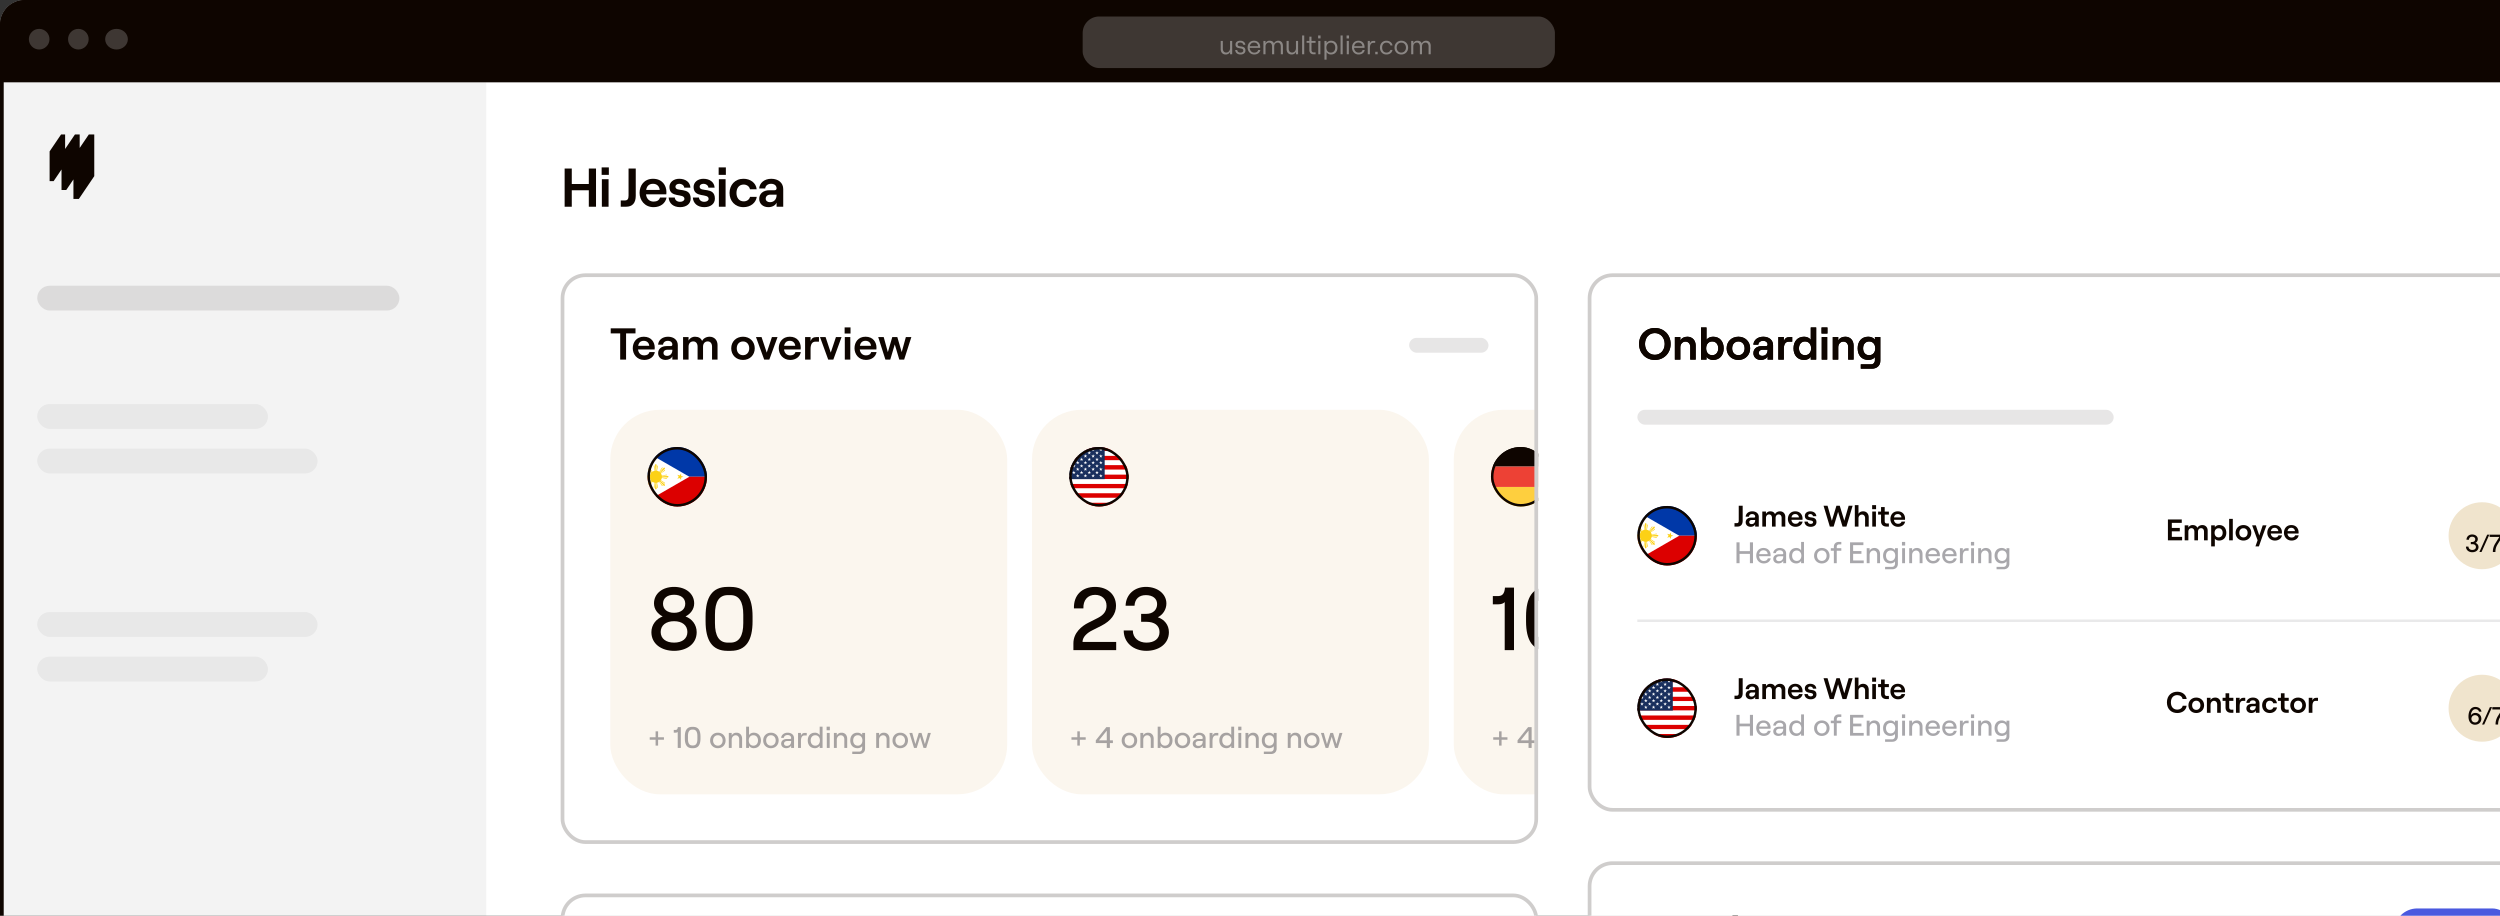 <svg xmlns="http://www.w3.org/2000/svg" width="273" height="100" fill="none"><rect width="100%" height="100%" fill="#333333" stroke="none"/><g clip-path="url(#a)"><g clip-path="url(#b)"><rect width="288.244" height="177" rx="2.709" fill="#fff"></rect><path d="M288.244 8.853h.136V2.709a2.845 2.845 0 0 0-2.845-2.844H2.709A2.845 2.845 0 0 0-.135 2.709v6.144h288.379z" fill="#0E0500"></path><path d="M288.244 8.853h.136V2.709a2.845 2.845 0 0 0-2.845-2.844H2.709A2.845 2.845 0 0 0-.135 2.709v6.144h288.379z" stroke="#0E0500" stroke-width=".271"></path><circle opacity=".2" cx="4.278" cy="4.279" r="1.126" fill="#fff"></circle><circle opacity=".2" cx="8.556" cy="4.279" r="1.126" fill="#fff"></circle><ellipse opacity=".2" cx="12.723" cy="4.279" rx="1.239" ry="1.126" fill="#fff"></ellipse><rect opacity=".2" x="118.227" y="1.802" width="51.569" height="5.63" rx="1.802" fill="#fff"></rect><path opacity=".4" d="M134.555 4.47v1.458h-.231v-.28c-.078.202-.257.303-.48.303-.33 0-.544-.234-.544-.59v-.89h.232v.852c0 .25.144.417.364.417.249 0 .428-.2.428-.483V4.47h.231zm.909 1.48c-.336 0-.559-.187-.582-.49h.223c.02.187.147.288.359.288.185 0 .306-.1.306-.22 0-.433-.85-.043-.85-.673 0-.246.208-.408.517-.408.319 0 .535.177.553.446h-.223c-.023-.185-.205-.25-.335-.25-.171 0-.284.082-.284.21 0 .392.853.002.853.67 0 .26-.217.428-.537.428zm1.497 0c-.431 0-.72-.343-.72-.76 0-.428.266-.743.694-.743.425 0 .679.295.679.683a.925.925 0 0 1-.006.1h-1.139c.018.302.217.516.492.516.237 0 .387-.105.433-.287h.235c-.049.298-.307.492-.668.492zm-.48-.904h.896c-.017-.246-.182-.402-.442-.402-.246 0-.411.144-.454.402zm1.482.882V4.47h.231v.28a.444.444 0 0 1 .443-.303c.24 0 .427.11.477.31.055-.174.251-.31.471-.31.315 0 .509.211.509.564v.917h-.231v-.856c0-.249-.125-.42-.33-.42-.246 0-.39.171-.39.42v.856h-.232v-.856c0-.249-.124-.42-.327-.42-.242 0-.39.171-.39.42v.856h-.231zm3.787-1.458v1.458h-.231v-.28c-.078.202-.257.303-.48.303-.33 0-.544-.234-.544-.59v-.89h.232v.852c0 .25.144.417.364.417.249 0 .428-.2.428-.483V4.47h.231zm.44 1.458V3.872h.231v2.056h-.231zm.793-1.923h.232v.465h.448v.206h-.448v.79c0 .161.092.256.234.256h.214v.206h-.223c-.28 0-.457-.174-.457-.457v-.795h-.303V4.47h.303v-.465zm.972 1.923V4.47h.231v1.458h-.231zm-.018-1.732v-.324h.266v.324h-.266zm.693 2.322V4.47h.231v.24a.56.56 0 0 1 .489-.263c.448 0 .699.327.699.752s-.254.752-.708.752a.55.55 0 0 1-.48-.257v.824h-.231zm.211-1.319c0 .33.191.544.485.544.292 0 .483-.214.483-.544 0-.33-.191-.544-.483-.544-.294 0-.485.214-.485.544zm1.548.729V3.872h.231v2.056h-.231zm.675 0V4.47h.231v1.458h-.231zm-.018-1.732v-.324h.266v.324h-.266zm1.311 1.755c-.431 0-.72-.344-.72-.76 0-.429.266-.744.694-.744.425 0 .68.295.68.683a.925.925 0 0 1-.006.1h-1.139c.017.302.217.516.491.516.237 0 .388-.105.434-.287h.234c-.049.298-.306.492-.668.492zm-.48-.905h.897c-.018-.246-.183-.402-.443-.402-.246 0-.41.144-.454.402zm2.095-.37c-.295 0-.381.266-.381.61v.642h-.232V4.47h.232v.295c.063-.2.182-.295.396-.295h.185v.206h-.2zm.205.983h.263v.269h-.263v-.27zm1.221.292c-.46 0-.708-.362-.708-.752s.248-.752.708-.752c.327 0 .619.191.662.515h-.228c-.029-.176-.211-.307-.431-.307-.318 0-.471.246-.471.544 0 .298.156.544.471.544.22 0 .379-.11.431-.287h.225c-.049.298-.289.495-.659.495zm1.625 0c-.431 0-.741-.315-.741-.752 0-.44.31-.752.741-.752.433 0 .743.313.743.752 0 .437-.31.752-.743.752zm-.504-.752c0 .318.206.544.504.544.3 0 .506-.226.506-.544 0-.318-.206-.544-.506-.544-.298 0-.504.226-.504.544zm1.584.729V4.47h.231v.28a.444.444 0 0 1 .443-.303c.24 0 .428.11.477.31.055-.174.252-.31.471-.31.315 0 .509.211.509.564v.917h-.231v-.856c0-.249-.124-.42-.33-.42-.246 0-.39.171-.39.42v.856h-.231v-.856c0-.249-.125-.42-.327-.42-.243 0-.391.171-.391.42v.856h-.231z" fill="#fff"></path><path opacity=".05" fill="#0E0500" d="M0 8.989h53.098v349.473H0z"></path><path d="m9.702 14.679-1 1.476V14.68h-.516l-1.075 1.588v-1.588h-.44l-1.253 1.85v3.247h.44l.86-1.27v2.243h.517l.784-1.158v2.131h.592l1.683-2.486V14.68h-.592z" fill="#0E0500"></path><rect opacity=".1" x="4.063" y="31.204" width="39.553" height="2.704" rx="1.352" fill="#0E0500"></rect><rect opacity=".05" x="4.063" y="44.126" width="25.195" height="2.704" rx="1.352" fill="#0E0500"></rect><rect opacity=".05" x="4.063" y="71.709" width="25.195" height="2.704" rx="1.352" fill="#0E0500"></rect><rect opacity=".05" x="4.063" y="48.993" width="30.613" height="2.704" rx="1.352" fill="#0E0500"></rect><rect opacity=".05" x="4.063" y="66.842" width="30.613" height="2.704" rx="1.352" fill="#0E0500"></rect><g clip-path="url(#c)"><rect x="61.223" y="29.849" width="106.738" height="62.309" rx="2.709" fill="#fff"></rect><rect x="66.641" y="44.748" width="43.345" height="41.991" rx="5.418" fill="#FBF6EE"></rect><g clip-path="url(#d)"><g clip-path="url(#e)"><path d="M69.52 48.737h8.866v3.325h-8.867v-3.325z" fill="#0038A8"></path><path d="M69.52 52.063h8.866v3.324h-8.867v-3.325z" fill="#DC0000"></path><path d="m75.278 52.062-5.759 3.325v-6.65" fill="#fff"></path><path d="m69.89 49.325.199.175.23-.128-.103.243.194.18-.263-.022-.112.238-.06-.256-.26-.034.226-.138-.05-.258zm4.486 2.387.006.263.25.088-.25.085-.006.264-.159-.21-.252.077.15-.216-.15-.217.252.077.16-.21zm-4.34 2.402.111.239.263-.023-.192.18.102.243-.23-.126-.2.172.05-.26-.225-.135.262-.033.06-.257zm1.582-3.45-.086.087.043.65-.041.005-.08-.594-.07.069.106.532a.657.657 0 0 0-.239.098l-.3-.449h-.1l.365.476a.667.667 0 0 0-.033.027l-.43-.491h-.123v.121l.491.43-.028.035-.475-.365v.099l.45.3a.668.668 0 0 0-.098.238l-.53-.105-.071.07.594.078a.232.232 0 0 0-.004.043l-.651-.041-.086.086.086.085.65-.042.005.042-.594.08.069.069.532-.106c.017.086.05.167.098.239l-.45.3v.1l.475-.364a.68.68 0 0 0 .028.033l-.49.43v.121h.123l.43-.49.034.028-.367.475h.1l.3-.45c.07.047.153.081.239.098l-.106.532.07.07.078-.595a.22.22 0 0 0 .043.004l-.041.651.084.086.088-.086-.043-.651.041-.004.08.596.07-.071-.105-.532a.657.657 0 0 0 .238-.098l.3.45h.1l-.366-.475a.626.626 0 0 0 .034-.028l.43.49h.122v-.122l-.49-.429.028-.033.475.364v-.1l-.45-.3a.657.657 0 0 0 .098-.239l.53.106.071-.07-.594-.078a.213.213 0 0 0 .004-.043l.651.041.086-.084-.086-.086-.65.041-.005-.041.594-.08-.069-.069-.532.104a.657.657 0 0 0-.098-.238l.45-.3v-.099l-.475.364a.679.679 0 0 0-.028-.033l.49-.43v-.122h-.121l-.43.491a.658.658 0 0 0-.035-.027l.366-.476h-.1l-.3.45a.658.658 0 0 0-.238-.1l.105-.53-.07-.069-.078.593-.043-.004.041-.651-.086-.086z" fill="#FCD116"></path></g></g><rect x="70.839" y="48.947" width="6.231" height="6.231" rx="3.115" stroke="#0E0500" stroke-width=".271"></rect><path d="M73.61 71.072c-1.366 0-2.478-.75-2.478-2.038 0-.82.537-1.463 1.23-1.717-.528-.273-.947-.77-.947-1.423 0-1.054.897-1.805 2.194-1.805s2.195.751 2.195 1.805c0 .653-.42 1.15-.946 1.423.702.254 1.219.898 1.219 1.717 0 1.287-1.102 2.038-2.468 2.038zm-1.463-2.058c0 .732.585 1.16 1.462 1.16.888 0 1.454-.428 1.454-1.16 0-.731-.566-1.18-1.454-1.18-.877 0-1.462.449-1.462 1.18zm.253-3.091c0 .614.468.995 1.21.995.74 0 1.219-.38 1.219-.995 0-.605-.478-.975-1.22-.975-.74 0-1.209.37-1.209.975zm7.039 5.15c-1.678 0-2.39-1.142-2.39-3.229v-.527c0-2.087.712-3.228 2.39-3.228h.35c1.688 0 2.39 1.151 2.39 3.228v.527c0 2.077-.702 3.228-2.39 3.228h-.35zm-1.366-3.034c0 1.424.459 2.136 1.405 2.136h.282c.947 0 1.405-.712 1.405-2.136v-.917c0-1.424-.459-2.135-1.405-2.135h-.282c-.946 0-1.405.711-1.405 2.135v.917z" fill="#0E0500"></path><path d="M70.95 80.782v-.273h.64v-.644h.274v.644h.64v.273h-.64v.64h-.273v-.64h-.64zm3.395-1.382v2.276h-.338v-1.75c-.039.053-.14.082-.23.082h-.202v-.299h.175c.156 0 .247-.065.267-.309h.328zm1.235 2.302c-.559 0-.796-.38-.796-1.076v-.176c0-.696.237-1.076.796-1.076h.117c.563 0 .797.384.797 1.076v.176c0 .692-.234 1.076-.797 1.076h-.117zm-.455-1.011c0 .474.153.712.468.712h.094c.316 0 .469-.238.469-.712v-.306c0-.475-.153-.712-.469-.712h-.094c-.315 0-.468.237-.468.712v.306zm3.268 1.01a.816.816 0 0 1-.846-.844c0-.491.355-.846.846-.846.49 0 .842.355.842.846 0 .49-.351.845-.842.845zm-.524-.844c0 .334.212.569.524.569.308 0 .52-.235.52-.57 0-.334-.212-.568-.52-.568-.312 0-.524.234-.524.569zm1.716.819v-1.639h.315v.29c.088-.205.283-.316.527-.316.37 0 .611.267.611.657v1.008h-.315v-.946c0-.26-.153-.436-.384-.436-.257 0-.439.208-.439.494v.888h-.315zm2.721.026c-.218 0-.42-.108-.513-.27v.244h-.316V79.35h.316v.927c.094-.16.292-.267.516-.267.501 0 .784.358.784.846 0 .487-.283.845-.787.845zm-.54-.845c0 .34.199.569.504.569.303 0 .504-.228.504-.57 0-.34-.201-.568-.504-.568-.305 0-.504.227-.504.569zm2.42.845a.816.816 0 0 1-.845-.845c0-.491.355-.846.846-.846.49 0 .841.355.841.846 0 .49-.35.845-.842.845zm-.523-.845c0 .334.212.569.523.569.31 0 .52-.235.52-.57 0-.334-.21-.568-.52-.568-.312 0-.523.234-.523.569zm2.197.845c-.335 0-.556-.202-.556-.494 0-.316.25-.51.637-.51h.342c.074 0 .11-.04.11-.098 0-.199-.143-.335-.396-.335-.228 0-.394.143-.404.309h-.292c.026-.322.319-.563.705-.563.423 0 .703.244.703.608v1.057h-.316v-.267c-.078.179-.286.293-.533.293zm-.244-.5c0 .149.124.25.306.25.299 0 .471-.192.471-.495v-.039h-.422c-.215 0-.355.11-.355.283zm2.243-.892c-.299 0-.396.267-.396.625v.74h-.316v-1.638h.316v.316c.074-.218.204-.316.435-.316h.199v.273h-.238zm1.136 1.392c-.504 0-.787-.358-.787-.845 0-.488.283-.846.784-.846a.6.6 0 0 1 .517.267v-.927h.315v2.325h-.315v-.244a.603.603 0 0 1-.514.27zm-.468-.845c0 .34.198.569.504.569.302 0 .504-.228.504-.57 0-.34-.202-.568-.504-.568-.306 0-.504.227-.504.569zm1.76.819v-1.639h.315v1.639h-.315zm-.02-1.928v-.397h.352v.397h-.352zm.795 1.928v-1.639h.315v.29c.088-.205.283-.316.527-.316.37 0 .61.267.61.657v1.008H92.2v-.946c0-.26-.152-.436-.383-.436-.257 0-.439.208-.439.494v.888h-.315zm2.005.663v-.263h.758c.189 0 .325-.143.325-.342v-.266c-.078.14-.286.234-.514.234-.503 0-.786-.358-.786-.845 0-.488.283-.846.783-.846.215 0 .42.101.517.244v-.218h.315v1.717c0 .344-.247.585-.608.585h-.79zm.101-1.482c0 .344.199.569.504.569.306 0 .504-.225.504-.57 0-.344-.198-.568-.504-.568-.305 0-.504.224-.504.569zm2.513.819v-1.639h.315v.29c.088-.205.283-.316.527-.316.37 0 .611.267.611.657v1.008h-.315v-.946c0-.26-.153-.436-.384-.436-.257 0-.439.208-.439.494v.888h-.315zm2.627.026a.816.816 0 0 1-.846-.845c0-.491.355-.846.846-.846.49 0 .842.355.842.846 0 .49-.351.845-.842.845zm-.524-.845c0 .334.212.569.524.569.308 0 .52-.235.52-.57 0-.334-.212-.568-.52-.568-.312 0-.524.234-.524.569zm2.029.819-.507-1.639h.315l.338 1.22.371-1.22h.299l.367 1.22.335-1.22h.318l-.507 1.639h-.292l-.371-1.223-.374 1.223h-.292z" fill="#26252D" fill-opacity=".4"></path><rect x="112.695" y="44.748" width="43.345" height="41.991" rx="5.418" fill="#FBF6EE"></rect><g clip-path="url(#f)"><g clip-path="url(#g)" fill-rule="evenodd" clip-rule="evenodd"><path d="M115.578 48.738h12.634v.513h-12.634v-.513zm0 1.024h12.634v.513h-12.634v-.513zm0 1.022h12.634v.513h-12.634v-.513zm0 1.023h12.634v.512h-12.634v-.512zm0 1.025h12.634v.51h-12.634v-.51zm0 1.02h12.634v.514h-12.634v-.513zm0 1.023h12.634v.513h-12.634v-.513z" fill="#DC0000"></path><path d="M115.578 49.251h12.634v.511h-12.634v-.511zm0 1.022h12.634v.511h-12.634v-.51zm0 1.023h12.634v.512h-12.634v-.512zm0 1.023h12.634v.513h-12.634v-.513zm0 1.023h12.634v.512h-12.634v-.512zm0 1.022h12.634v.513h-12.634v-.513z" fill="#fff"></path><path d="M115.578 48.738h5.054v3.581h-5.054v-3.58z" fill="#192F5D"></path><path d="m116 48.89.047.143h.147l-.119.088.046.142-.121-.088-.119.087.044-.141-.12-.088h.151l.044-.142zm.842 0 .046.143h.15l-.121.088.044.142-.119-.088-.12.087.045-.141-.119-.088h.147l.047-.142zm.843 0 .045.143h.149l-.12.088.046.142-.12-.088-.121.087.046-.141-.121-.088h.15l.046-.142zm.842 0 .046.143h.149l-.12.088.045.142-.12-.088-.121.087.047-.141-.121-.088h.148l.047-.142zm.842 0 .046.143h.148l-.119.088.046.142-.121-.088-.12.087.045-.141-.119-.088h.148l.046-.142zm.842 0 .046.143h.15l-.122.088.047.142-.121-.088-.12.087.047-.141-.122-.088h.15l.045-.142zm-3.79.36.046.142h.151l-.121.086.045.143-.118-.088-.121.088.043-.143-.116-.086h.148l.043-.141zm.842 0 .048.142h.148l-.122.086.047.143-.121-.088-.12.088.046-.143-.121-.086h.15l.045-.141zm.843 0 .045.142h.15l-.12.086.045.143-.12-.088-.121.088.046-.143-.119-.086h.147l.047-.141zm.842 0 .047.142h.148l-.122.086.048.143-.121-.088-.119.088.044-.143-.12-.086h.151l.044-.141zm.842 0 .046.142h.15l-.121.086.046.143-.121-.088-.12.088.045-.143-.119-.086h.149l.045-.141zm-3.79.355.047.145h.147l-.119.087.046.141-.121-.087-.119.087.044-.141-.12-.088h.151l.044-.144zm.842 0 .046.145h.15l-.121.087.044.141-.119-.087-.12.087.045-.143-.119-.087h.147l.047-.142zm.843 0 .045.143h.149l-.12.087.046.142-.12-.088-.121.088.046-.143-.121-.087h.15l.046-.142zm.842 0 .046.143h.149l-.12.087.045.142-.12-.088-.121.088.047-.143-.121-.087h.148l.047-.142zm.842 0 .046.143h.148l-.119.087.046.142-.121-.088-.12.088.045-.143-.119-.087h.148l.046-.142zm.842 0 .046.143h.15l-.122.087.047.142-.121-.088-.12.088.047-.143-.122-.087h.15l.045-.142zm-3.79.36.046.142h.151l-.121.087.046.143-.12-.089-.121.088.046-.142-.119-.087h.148l.044-.141zm.842 0 .048.142h.148l-.122.087.047.143-.121-.089-.12.088.046-.142-.121-.087h.15l.045-.141zm.843 0 .045.142h.15l-.12.087.045.143-.12-.089-.121.088.046-.142-.119-.087h.147l.047-.141zm.842 0 .047.142h.148l-.12.087.046.143-.121-.089-.119.088.044-.142-.12-.087h.151l.044-.141zm.842 0 .046.142h.15l-.121.087.046.143-.121-.089-.12.088.045-.142-.119-.087h.149l.045-.141zm-3.79.36.047.14h.147l-.119.088.046.143-.121-.089-.119.087.044-.141-.12-.087h.151l.044-.142zm.842 0 .046.14h.15l-.121.088.044.141-.119-.087-.12.087.045-.141-.119-.087h.147l.047-.142zm.843 0 .045.14h.149l-.12.088.046.143-.12-.089-.121.087.046-.141-.121-.087h.15l.046-.142zm.842 0 .046.14h.149l-.12.088.045.143-.12-.089-.121.087.047-.141-.121-.087h.148l.047-.142zm.842 0 .046.14h.148l-.119.088.046.143-.121-.089-.12.087.045-.141-.119-.087h.148l.046-.142zm.842 0 .046.14h.15l-.122.088.047.143-.121-.089-.12.087.046-.141-.122-.087h.149l.047-.142zm-3.79.357.046.142h.151l-.121.086.046.143-.12-.088-.121.088.046-.143-.119-.087h.148l.044-.141zm.842 0 .048.142h.148l-.122.086.047.143-.121-.088-.12.088.046-.143-.121-.087h.15l.045-.141zm.843 0 .045.142h.15l-.12.086.045.143-.12-.088-.121.088.046-.143-.119-.087h.147l.047-.141zm.842 0 .047.142h.148l-.12.086.046.143-.121-.088-.119.088.044-.143-.12-.087h.151l.044-.141zm.842 0 .046.142h.15l-.121.086.046.143-.121-.088-.12.088.045-.143-.119-.087h.149l.045-.141zm-3.79.357.047.143h.147l-.119.087.046.14-.121-.086-.119.086.044-.141-.12-.087h.151l.044-.142zm.842 0 .046.143h.15l-.121.087.046.14-.121-.086-.12.086.047-.141-.121-.087h.147l.047-.142zm.843 0 .045.143h.149l-.12.087.046.14-.12-.086-.121.086.046-.141-.121-.087h.15l.046-.142zm.842 0 .046.143h.149l-.12.087.045.14-.12-.086-.121.086.047-.141-.121-.087h.148l.047-.142zm.842 0 .046.143h.148l-.119.087.046.14-.121-.086-.12.086.045-.141-.119-.087h.148l.046-.142zm.842 0 .046.143h.15l-.122.087.047.14-.121-.086-.12.086.047-.141-.122-.087h.15l.045-.142zm-3.79.36.046.14h.151l-.121.088.046.142-.12-.088-.121.087.046-.141-.119-.088h.148l.044-.14zm.842 0 .048.14h.148l-.122.088.047.142-.121-.088-.12.087.046-.141-.121-.088h.15l.045-.14zm.843 0 .045.14h.15l-.12.088.045.142-.12-.088-.121.087.046-.141-.119-.088h.147l.047-.14zm.842 0 .047.14h.148l-.12.088.046.142-.121-.088-.119.087.044-.141-.12-.088h.151l.044-.14zm.842 0 .046.14h.15l-.121.088.046.142-.121-.088-.12.087.045-.141-.119-.088h.149l.045-.14zm-3.79.358.047.141h.147l-.119.087.046.142-.121-.088-.119.088.044-.143-.12-.087h.151l.044-.14zm.842 0 .046.141h.15l-.121.087.046.142-.121-.088-.12.088.047-.143-.121-.087h.147l.047-.14zm.843 0 .045.141h.149l-.117.087.046.142-.121-.088-.12.088.046-.143-.121-.087h.15l.043-.14zm.842 0 .046.141h.149l-.12.087.045.142-.12-.088-.121.088.047-.143-.121-.087h.148l.047-.14zm.842 0 .046.141h.148l-.119.087.046.142-.121-.088-.12.088.045-.143-.119-.087h.148l.046-.14zm.842 0 .046.141h.15l-.122.087.047.142-.121-.088-.12.088.047-.143-.122-.087h.15l.045-.14z" fill="#fff"></path></g></g><rect x="116.893" y="48.947" width="6.231" height="6.231" rx="3.115" stroke="#0E0500" stroke-width=".271"></rect><path d="M117.275 66.44c-.049-1.444.868-2.35 2.311-2.35 1.336 0 2.282.818 2.282 2.067 0 .897-.546 1.638-1.599 2.175l-1.005.507c-.497.244-1.053.692-1.053 1.258h3.677v.897h-4.672v-.731c-.01-1.17.936-1.912 1.619-2.253l1.063-.537c.663-.34.936-.77.936-1.326 0-.722-.516-1.19-1.248-1.19-.819 0-1.317.595-1.278 1.483h-1.033zm7.911 4.632c-1.385 0-2.477-.868-2.477-2.224h.995c0 .82.644 1.327 1.482 1.327.878 0 1.434-.43 1.434-1.15 0-.732-.556-1.123-1.434-1.123h-.575v-.868h.566c.731 0 1.18-.448 1.18-1.063 0-.614-.488-.984-1.229-.984-.722 0-1.2.4-1.239 1.16h-.975c.039-1.268 1.004-2.058 2.224-2.058 1.287 0 2.233.78 2.233 1.814 0 .673-.41 1.249-.936 1.502.702.234 1.209.83 1.209 1.629 0 1.316-1.151 2.038-2.458 2.038z" fill="#0E0500"></path><path d="M117.005 80.782v-.273h.64v-.644h.273v.644h.641v.273h-.641v.64h-.273v-.64h-.64zm3.856.894v-.533h-1.199v-.3l1.154-1.443h.384v1.444h.328v.299h-.328v.533h-.339zm-.851-.832h.851v-1.057l-.851 1.056zm3.326.858a.816.816 0 0 1-.845-.845c0-.491.354-.846.845-.846s.842.355.842.846c0 .49-.351.845-.842.845zm-.523-.845c0 .334.211.569.523.569.309 0 .52-.235.52-.57 0-.334-.211-.568-.52-.568-.312 0-.523.234-.523.569zm1.716.819v-1.639h.315v.29c.088-.205.283-.316.527-.316.37 0 .611.267.611.657v1.008h-.316v-.946c0-.26-.152-.436-.383-.436-.257 0-.439.208-.439.494v.888h-.315zm2.721.026c-.218 0-.42-.108-.514-.27v.244h-.315V79.35h.315v.927c.094-.16.293-.267.517-.267.501 0 .783.358.783.846 0 .487-.282.845-.786.845zm-.54-.845c0 .34.198.569.504.569.302 0 .504-.228.504-.57 0-.34-.202-.568-.504-.568-.306 0-.504.227-.504.569zm2.42.845a.816.816 0 0 1-.845-.845c0-.491.354-.846.845-.846s.842.355.842.846c0 .49-.351.845-.842.845zm-.523-.845c0 .334.211.569.523.569.309 0 .52-.235.52-.57 0-.334-.211-.568-.52-.568-.312 0-.523.234-.523.569zm2.197.845c-.335 0-.556-.202-.556-.494 0-.316.25-.51.637-.51h.341c.075 0 .111-.04.111-.098 0-.199-.143-.335-.397-.335-.227 0-.393.143-.403.309h-.293c.026-.322.319-.563.706-.563.422 0 .702.244.702.608v1.057h-.315v-.267c-.078.179-.286.293-.533.293zm-.244-.5c0 .149.123.25.305.25.299 0 .472-.192.472-.495v-.039h-.423c-.214 0-.354.11-.354.283zm2.243-.892c-.299 0-.397.267-.397.625v.74h-.315v-1.638h.315v.316c.075-.218.205-.316.436-.316h.198v.273h-.237zm1.136 1.392c-.504 0-.787-.358-.787-.845 0-.488.283-.846.783-.846a.6.6 0 0 1 .517.267v-.927h.316v2.325h-.316v-.244a.601.601 0 0 1-.513.27zm-.469-.845c0 .34.199.569.504.569.303 0 .504-.228.504-.57 0-.34-.201-.568-.504-.568-.305 0-.504.227-.504.569zm1.761.819v-1.639h.315v1.639h-.315zm-.02-1.928v-.397h.351v.397h-.351zm.794 1.928v-1.639h.316v.29c.087-.205.282-.316.526-.316.371 0 .611.267.611.657v1.008h-.315v-.946c0-.26-.153-.436-.384-.436-.256 0-.438.208-.438.494v.888h-.316zm2.006.663v-.263h.758c.188 0 .325-.143.325-.342v-.266c-.078.14-.286.234-.514.234-.504 0-.787-.358-.787-.845 0-.488.283-.846.784-.846.214 0 .419.101.517.244v-.218h.315v1.717c0 .344-.247.585-.608.585h-.79zm.101-1.482c0 .344.198.569.504.569.305 0 .504-.225.504-.57 0-.344-.199-.568-.504-.568-.306 0-.504.224-.504.569zm2.512.819v-1.639h.316v.29c.087-.205.283-.316.526-.316.371 0 .612.267.612.657v1.008h-.316v-.946c0-.26-.153-.436-.383-.436-.257 0-.439.208-.439.494v.888h-.316zm2.627.026a.816.816 0 0 1-.845-.845c0-.491.354-.846.845-.846s.842.355.842.846c0 .49-.351.845-.842.845zm-.523-.845c0 .334.211.569.523.569.309 0 .52-.235.52-.57 0-.334-.211-.568-.52-.568-.312 0-.523.234-.523.569zm2.028.819-.507-1.639h.315l.339 1.22.37-1.22h.299l.368 1.22.334-1.22h.319l-.507 1.639h-.293l-.37-1.223-.374 1.223h-.293z" fill="#26252D" fill-opacity=".4"></path><rect x="158.75" y="44.748" width="40.636" height="41.991" rx="5.418" fill="#FBF6EE"></rect><g clip-path="url(#h)"><g clip-path="url(#i)"><path d="M161.629 53.17h8.866v2.216h-8.866V53.17z" fill="#FECF3E"></path><path d="M161.629 48.737h8.866v2.217h-8.866v-2.217z" fill="#0E0500"></path><path d="M161.629 50.954h8.866v2.217h-8.866v-2.217z" fill="#ED4135"></path></g></g><rect x="162.948" y="48.947" width="6.231" height="6.231" rx="3.115" stroke="#0E0500" stroke-width=".271"></rect><path d="M165.329 64.167v6.827h-1.015v-5.247c-.117.156-.419.244-.692.244h-.605v-.897h.527c.468 0 .741-.195.8-.927h.985zm3.705 6.905c-1.678 0-2.39-1.14-2.39-3.228v-.527c0-2.087.712-3.228 2.39-3.228h.351c1.687 0 2.389 1.151 2.389 3.228v.527c0 2.077-.702 3.228-2.389 3.228h-.351zm-1.366-3.033c0 1.424.459 2.136 1.405 2.136h.283c.946 0 1.404-.712 1.404-2.136v-.917c0-1.424-.458-2.135-1.404-2.135h-.283c-.946 0-1.405.711-1.405 2.135v.917z" fill="#0E0500"></path><path d="M163.06 80.782v-.273h.64v-.644h.273v.644h.641v.273h-.641v.64h-.273v-.64h-.64zm3.856.894v-.533h-1.199v-.3l1.154-1.443h.383v1.444h.329v.299h-.329v.533h-.338zm-.852-.832h.852v-1.057l-.852 1.056zm3.327.858a.816.816 0 0 1-.845-.845c0-.491.354-.846.845-.846s.842.355.842.846c0 .49-.351.845-.842.845zm-.523-.845c0 .334.211.569.523.569.309 0 .52-.235.52-.57 0-.334-.211-.568-.52-.568-.312 0-.523.234-.523.569zm1.715.819v-1.639h.316v.29c.087-.205.282-.316.526-.316.371 0 .611.267.611.657v1.008h-.315v-.946c0-.26-.153-.436-.384-.436-.256 0-.438.208-.438.494v.888h-.316zm2.721.026c-.217 0-.419-.108-.513-.27v.244h-.316V79.35h.316v.927c.094-.16.292-.267.517-.267.5 0 .783.358.783.846 0 .487-.283.845-.787.845zm-.539-.845c0 .34.198.569.504.569.302 0 .504-.228.504-.57 0-.34-.202-.568-.504-.568-.306 0-.504.227-.504.569zm2.42.845a.816.816 0 0 1-.845-.845c0-.491.354-.846.845-.846s.842.355.842.846c0 .49-.351.845-.842.845zm-.524-.845c0 .334.212.569.524.569.309 0 .52-.235.52-.57 0-.334-.211-.568-.52-.568-.312 0-.524.234-.524.569zm2.197.845c-.335 0-.556-.202-.556-.494 0-.316.251-.51.638-.51h.341c.075 0 .11-.04.11-.098 0-.199-.143-.335-.396-.335-.228 0-.394.143-.403.309h-.293c.026-.322.319-.563.706-.563.422 0 .702.244.702.608v1.057h-.316v-.267c-.078.179-.286.293-.533.293zm-.244-.5c0 .149.124.25.306.25.299 0 .471-.192.471-.495v-.039h-.422c-.215 0-.355.11-.355.283zm2.243-.892c-.299 0-.396.267-.396.625v.74h-.316v-1.638h.316v.316c.075-.218.205-.316.435-.316h.199v.273h-.238zm1.136 1.392c-.504 0-.786-.358-.786-.845 0-.488.282-.846.783-.846.224 0 .419.108.517.267v-.927h.315v2.325h-.315v-.244a.603.603 0 0 1-.514.27zm-.468-.845c0 .34.198.569.504.569.302 0 .504-.228.504-.57 0-.34-.202-.568-.504-.568-.306 0-.504.227-.504.569zm1.76.819v-1.639h.316v1.639h-.316zm-.019-1.928v-.397h.351v.397h-.351zm.794 1.928v-1.639h.315v.29c.088-.205.283-.316.527-.316.37 0 .611.267.611.657v1.008h-.315v-.946c0-.26-.153-.436-.384-.436-.257 0-.439.208-.439.494v.888h-.315zm2.006.663v-.263h.757c.189 0 .325-.143.325-.342v-.266c-.078.14-.286.234-.513.234-.504 0-.787-.358-.787-.845 0-.488.283-.846.783-.846.215 0 .42.101.517.244v-.218h.316v1.717c0 .344-.247.585-.608.585h-.79zm.101-1.482c0 .344.198.569.503.569.306 0 .504-.225.504-.57 0-.344-.198-.568-.504-.568-.305 0-.503.224-.503.569zm2.512.819v-1.639h.315v.29c.088-.205.283-.316.527-.316.371 0 .611.267.611.657v1.008h-.315v-.946c0-.26-.153-.436-.384-.436-.257 0-.439.208-.439.494v.888h-.315zm2.627.026a.816.816 0 0 1-.845-.845c0-.491.354-.846.845-.846s.842.355.842.846c0 .49-.351.845-.842.845zm-.524-.845c0 .334.212.569.524.569.309 0 .52-.235.52-.57 0-.334-.211-.568-.52-.568-.312 0-.524.234-.524.569zm2.029.819-.507-1.639h.315l.338 1.22.371-1.22h.299l.367 1.22.335-1.22h.319l-.507 1.639h-.293l-.371-1.223-.373 1.223h-.293z" fill="#26252D" fill-opacity=".4"></path><path d="M67.723 39.267v-2.858H66.69v-.556h2.707v.556h-1.03v2.858h-.643zm2.627.039c-.805 0-1.253-.634-1.253-1.278 0-.649.4-1.258 1.204-1.258.824 0 1.195.6 1.195 1.185 0 .083-.005.156-.01.205h-1.814c.044.395.298.648.678.648.307 0 .507-.127.57-.36h.586c-.093.521-.551.858-1.156.858zm-.663-1.541h1.21c-.025-.312-.24-.547-.596-.547-.336 0-.55.176-.614.547zm2.997 1.54c-.483 0-.815-.312-.815-.736 0-.478.366-.775.922-.775h.453c.118 0 .176-.068.176-.166 0-.239-.18-.41-.497-.41s-.508.2-.517.42h-.542c.035-.488.45-.868 1.083-.868.629 0 1.068.36 1.068.917v1.58h-.595V38.9c-.097.244-.385.405-.736.405zm-.234-.76c0 .19.15.317.375.317.376 0 .595-.264.595-.634v-.04h-.551c-.254 0-.42.142-.42.357zm2.14.722v-2.458h.6v.385c.118-.248.366-.424.708-.424.39 0 .658.166.77.468.112-.254.424-.468.814-.468.532 0 .873.385.873.907v1.59h-.6v-1.41c0-.346-.18-.575-.468-.575-.317 0-.516.23-.516.575v1.41h-.595v-1.41c0-.346-.18-.575-.469-.575-.321 0-.516.23-.516.575v1.41h-.6zm6.547.039c-.751 0-1.287-.537-1.287-1.268 0-.732.536-1.268 1.287-1.268.746 0 1.282.536 1.282 1.268 0 .731-.536 1.268-1.282 1.268zm-.683-1.268c0 .444.273.75.683.75.405 0 .678-.306.678-.75s-.273-.751-.678-.751c-.41 0-.683.307-.683.75zm2.995 1.229-.897-2.458h.61l.565 1.697.566-1.697h.614l-.897 2.458h-.56zm2.844.039c-.804 0-1.253-.634-1.253-1.278 0-.649.4-1.258 1.205-1.258.824 0 1.194.6 1.194 1.185 0 .083-.004.156-.01.205h-1.813c.043.395.297.648.677.648.308 0 .507-.127.57-.36h.586c-.093.521-.55.858-1.156.858zm-.663-1.541h1.21c-.025-.312-.24-.547-.595-.547-.337 0-.551.176-.615.547zm3.416-.454c-.385 0-.531.327-.531.795v1.16h-.6V36.81h.6v.434c.122-.312.312-.434.629-.434h.288v.502h-.386zm1.394 1.956-.897-2.458h.61l.565 1.697.566-1.697h.614l-.897 2.458h-.561zm1.813 0v-2.458h.6v2.458h-.6zm-.02-2.843v-.668h.644v.668h-.643zm2.332 2.882c-.805 0-1.253-.634-1.253-1.278 0-.649.4-1.258 1.204-1.258.824 0 1.195.6 1.195 1.185 0 .083-.005.156-.01.205h-1.814c.044.395.298.648.678.648.307 0 .507-.127.57-.36h.586c-.093.521-.551.858-1.156.858zm-.663-1.541h1.21c-.025-.312-.24-.547-.596-.547-.336 0-.55.176-.614.547zm2.783 1.502-.785-2.458h.6l.454 1.643.482-1.643h.551l.478 1.643.454-1.643h.6l-.786 2.458h-.531l-.493-1.654-.492 1.654h-.532z" fill="#0E0500"></path><rect opacity=".1" x="153.875" y="36.892" width="8.669" height="1.625" rx=".813" fill="#0E0500"></rect></g><rect x="61.426" y="30.052" width="106.332" height="61.903" rx="2.506" stroke="#CFCDCC" stroke-width=".406"></rect><rect x="61.426" y="97.779" width="106.332" height="66.779" rx="2.506" fill="#fff"></rect><rect x="61.426" y="97.779" width="106.332" height="66.779" rx="2.506" stroke="#CFCDCC" stroke-width=".406"></rect><g clip-path="url(#j)"><rect x="173.379" y="29.849" width="106.738" height="58.787" rx="2.709" fill="#fff"></rect><g clip-path="url(#k)"><g clip-path="url(#l)"><path d="M177.613 55.177h8.866v3.325h-8.866v-3.325z" fill="#0038A8"></path><path d="M177.613 58.502h8.866v3.325h-8.866v-3.325z" fill="#DC0000"></path><path d="m183.372 58.502-5.759 3.324v-6.65" fill="#fff"></path><path d="m177.985 55.765.198.174.23-.127-.103.242.194.18-.263-.022-.112.238-.06-.256-.26-.033.225-.139-.049-.257zm4.485 2.387.006.263.249.087-.249.086-.006.263-.159-.209-.252.076.149-.216-.149-.216.252.076.159-.21zm-4.34 2.402.111.238.263-.022-.193.18.103.242-.23-.126-.199.172.049-.259-.225-.136.261-.033.06-.256zm1.582-3.45-.086.086.043.651-.041.004-.079-.594-.071.07.105.531a.657.657 0 0 0-.238.099l-.301-.45h-.099l.365.476a1.154 1.154 0 0 0-.033.028l-.431-.492h-.122v.122l.491.43-.028.034-.475-.364v.098l.45.3a.658.658 0 0 0-.098.239l-.531-.105-.071.069.595.079a.208.208 0 0 0-.004.043l-.651-.042-.086.086.086.086.651-.043.004.043-.595.079.07.07.532-.106c.016.085.05.166.098.238l-.45.3v.1l.475-.364a.517.517 0 0 0 .028.033l-.491.43v.122h.124l.429-.49.035.027-.367.475h.099l.301-.45a.658.658 0 0 0 .238.098l-.105.532.069.07.079-.595a.216.216 0 0 0 .043.005l-.041.65.084.087.087-.086-.043-.652.042-.004.079.596.071-.07-.106-.533a.669.669 0 0 0 .239-.098l.3.45h.1l-.366-.475a.34.34 0 0 0 .033-.028l.431.49h.122v-.121l-.49-.43.027-.033.476.364v-.1l-.451-.3a.668.668 0 0 0 .099-.238l.53.105.071-.07-.594-.078a.295.295 0 0 0 .004-.043l.651.042.086-.085-.086-.086-.651.042-.004-.042.594-.079-.069-.07-.532.105a.649.649 0 0 0-.099-.238l.451-.301v-.098l-.476.364-.027-.033.49-.43v-.123h-.122l-.429.492a.568.568 0 0 0-.035-.028l.366-.475h-.1l-.3.449a.665.665 0 0 0-.239-.099l.106-.53-.07-.07-.079.593-.043-.004.042-.65-.086-.087z" fill="#FCD116"></path></g></g><rect x="178.932" y="55.386" width="6.231" height="6.231" rx="3.115" stroke="#0E0500" stroke-width=".271"></rect><path d="M189.653 57.128c.162 0 .217-.094.217-.292v-1.61h.43v1.626c0 .439-.212.65-.569.65h-.325v-.374h.247zm1.52.4c-.322 0-.543-.208-.543-.49 0-.32.244-.518.614-.518h.303c.078 0 .117-.045.117-.11 0-.16-.121-.273-.332-.273-.211 0-.338.133-.344.28h-.361c.022-.326.299-.58.721-.58.42 0 .712.241.712.612v1.053h-.396v-.244c-.065.163-.257.27-.491.27zm-.156-.507c0 .127.101.211.25.211.25 0 .397-.175.397-.422v-.027h-.368c-.169 0-.279.095-.279.238zm1.427.481v-1.639h.4v.257a.5.5 0 0 1 .472-.282c.26 0 .438.11.513.312.075-.17.283-.313.543-.313.354 0 .582.257.582.605v1.06h-.4v-.94c0-.23-.12-.383-.312-.383-.211 0-.345.153-.345.383v.94h-.396v-.94c0-.23-.12-.383-.312-.383-.215 0-.345.153-.345.383v.94h-.4zm3.63.026c-.536 0-.835-.423-.835-.852 0-.432.267-.839.803-.839.549 0 .796.4.796.79 0 .056-.003.104-.006.137h-1.209c.029.263.198.432.451.432.205 0 .339-.084.381-.24h.39c-.062.348-.367.572-.771.572zm-.442-1.027h.807a.377.377 0 0 0-.397-.364c-.224 0-.367.117-.41.364zm2.096 1.027c-.397 0-.663-.221-.683-.572h.364c.016.156.14.253.319.253.156 0 .257-.078.257-.175 0-.364-.894-.016-.894-.709 0-.286.25-.488.585-.488.387 0 .65.212.666.53h-.367c-.02-.152-.159-.23-.29-.23-.139 0-.234.065-.234.175 0 .355.907-.036.907.706 0 .308-.25.51-.63.51zm2.087-.026-.682-2.276h.435l.472 1.642.497-1.642h.364l.498 1.642.474-1.642h.433l-.677 2.276h-.425l-.485-1.61-.484 1.61h-.42zm2.731 0v-2.34h.4v.955c.088-.179.276-.28.51-.28.368 0 .608.267.608.65v1.015h-.396v-.93c0-.224-.14-.38-.345-.38-.221 0-.377.175-.377.416v.894h-.4zm1.905 0v-1.639h.4v1.639h-.4zm-.013-1.895v-.446h.429v.446h-.429zm.972-.238h.4v.495h.455v.334h-.455v.715c0 .166.088.25.237.25h.218v.339h-.263c-.358 0-.592-.208-.592-.572v-.732h-.322v-.334h.322v-.495zm1.858 2.159c-.536 0-.835-.423-.835-.852 0-.432.267-.839.803-.839.549 0 .796.4.796.79 0 .056-.003.104-.006.137h-1.209c.029.263.198.432.451.432.205 0 .339-.084.381-.24h.39c-.062.348-.367.572-.771.572zm-.442-1.027h.807a.377.377 0 0 0-.397-.364c-.224 0-.367.117-.41.364z" fill="#0E0500"></path><path d="M191.09 59.226h.338v2.276h-.338v-1.02h-1.129v1.02h-.338v-2.276h.338v.956h1.129v-.956zm1.515 2.302c-.508 0-.823-.4-.823-.855 0-.458.286-.836.79-.836.507 0 .777.361.777.777 0 .043-.003.095-.007.124h-1.251c.026.309.227.52.514.52.24 0 .396-.104.442-.29h.315c-.059.339-.354.56-.757.56zm-.504-1.02h.929c-.019-.251-.188-.417-.458-.417-.257 0-.423.143-.471.416zm2.095 1.02c-.335 0-.556-.202-.556-.494 0-.316.25-.51.637-.51h.342c.074 0 .11-.04.11-.098 0-.198-.143-.335-.396-.335-.228 0-.394.143-.404.309h-.292c.026-.322.318-.563.705-.563.423 0 .702.244.702.608v1.057h-.315v-.267c-.078.18-.286.293-.533.293zm-.244-.5c0 .149.124.25.306.25.299 0 .471-.192.471-.495v-.038h-.422c-.215 0-.355.11-.355.282zm2.214.5c-.504 0-.787-.358-.787-.845 0-.488.283-.846.784-.846.224 0 .419.108.517.267v-.926h.315v2.324h-.315v-.244a.604.604 0 0 1-.514.27zm-.468-.845c0 .341.198.569.504.569.302 0 .504-.228.504-.57 0-.34-.202-.568-.504-.568-.306 0-.504.227-.504.569zm3.247.845a.816.816 0 0 1-.845-.845c0-.491.354-.846.845-.846s.842.355.842.846c0 .49-.351.845-.842.845zm-.523-.845c0 .335.211.569.523.569.309 0 .52-.234.52-.57 0-.334-.211-.568-.52-.568-.312 0-.523.234-.523.569zm1.836.819v-1.365h-.335v-.273h.335v-.16c0-.322.212-.526.54-.526h.273v.273h-.247c-.153 0-.25.1-.25.263v.15h.497v.273h-.497v1.365h-.316zm1.766 0v-2.276h1.459v.3h-1.121v.653h.907v.299h-.907v.725h1.157v.299h-1.495zm1.821 0v-1.639h.316v.29c.087-.205.283-.316.526-.316.371 0 .612.267.612.657v1.008h-.316v-.946c0-.26-.153-.436-.383-.436-.257 0-.439.208-.439.495v.887h-.316zm2.006.663v-.263h.758c.188 0 .325-.143.325-.342v-.266c-.078.14-.286.234-.514.234-.504 0-.787-.358-.787-.845 0-.488.283-.846.784-.846.215 0 .419.101.517.244v-.218h.315v1.717c0 .345-.247.585-.608.585h-.79zm.101-1.482c0 .344.198.569.504.569s.504-.225.504-.57c0-.344-.198-.568-.504-.568s-.504.224-.504.569zm1.76.819v-1.639h.316v1.639h-.316zm-.019-1.928v-.396h.351v.396h-.351zm.794 1.928v-1.639h.315v.29c.088-.205.283-.316.527-.316.37 0 .611.267.611.657v1.008h-.315v-.946c0-.26-.153-.436-.384-.436-.257 0-.439.208-.439.495v.887h-.315zm2.604.026c-.507 0-.823-.4-.823-.855 0-.458.286-.836.79-.836.508 0 .777.361.777.777a1.4 1.4 0 0 1-.006.124h-1.252c.026.309.228.52.514.52.24 0 .397-.104.442-.29h.315c-.058.339-.354.56-.757.56zm-.504-1.02h.93c-.02-.251-.189-.417-.459-.417-.256 0-.422.143-.471.416zm2.326 1.02c-.507 0-.822-.4-.822-.855 0-.458.286-.836.79-.836.507 0 .777.361.777.777 0 .043-.004.095-.007.124H212.4c.026.309.227.52.513.52.241 0 .397-.104.442-.29h.316c-.059.339-.355.56-.758.56zm-.504-1.02h.93c-.019-.251-.189-.417-.458-.417-.257 0-.423.143-.472.416zm2.326-.371c-.299 0-.396.266-.396.624v.741h-.315v-1.639h.315v.316c.075-.218.205-.316.435-.316h.199v.274h-.238zm.511 1.365v-1.639h.315v1.639h-.315zm-.02-1.928v-.396h.351v.396h-.351zm.794 1.928v-1.639h.316v.29c.088-.205.283-.316.526-.316.371 0 .612.267.612.657v1.008h-.316v-.946c0-.26-.153-.436-.383-.436-.257 0-.439.208-.439.495v.887h-.316zm2.006.663v-.263h.758c.188 0 .325-.143.325-.342v-.266c-.078.14-.286.234-.514.234-.504 0-.786-.358-.786-.845 0-.488.282-.846.783-.846.215 0 .419.101.517.244v-.218h.315v1.717c0 .345-.247.585-.608.585h-.79zm.101-1.482c0 .344.198.569.504.569s.504-.225.504-.57c0-.344-.198-.568-.504-.568s-.504.224-.504.569z" fill="#26252D" fill-opacity=".4"></path><path d="M236.737 59.002v-2.276h1.512v.37h-1.086v.554h.871v.37h-.871v.608h1.122v.374h-1.548zm1.831 0v-1.639h.4v.257a.5.5 0 0 1 .472-.282c.26 0 .438.11.513.312.075-.17.283-.313.543-.313.354 0 .582.257.582.605v1.06h-.4v-.94c0-.23-.12-.383-.312-.383-.211 0-.345.153-.345.383v.94h-.396v-.94c0-.23-.12-.383-.312-.383-.215 0-.345.153-.345.383v.94h-.4zm2.892.663v-2.301h.4v.204a.584.584 0 0 1 .491-.23c.472 0 .761.344.761.845 0 .5-.309.845-.79.845-.198 0-.374-.078-.462-.205v.842h-.4zm.374-1.482c0 .302.176.5.442.5.264 0 .439-.198.439-.5 0-.303-.175-.5-.439-.5-.266 0-.442.197-.442.5zm1.588.819v-2.34h.4v2.34h-.4zm1.564.026c-.5 0-.858-.358-.858-.845 0-.488.358-.846.858-.846.498 0 .855.358.855.846 0 .487-.357.845-.855.845zm-.455-.845c0 .296.182.5.455.5.27 0 .452-.204.452-.5 0-.296-.182-.5-.452-.5-.273 0-.455.204-.455.5zm1.763 1.482.234-.666-.598-1.636h.406l.377 1.125.377-1.124h.41l-.501 1.371-.325.93h-.38zm2.13-.637c-.536 0-.835-.423-.835-.852 0-.432.266-.839.803-.839.549 0 .796.4.796.79 0 .056-.003.104-.007.137h-1.209c.029.263.198.432.452.432.205 0 .338-.084.38-.24h.39c-.061.348-.367.572-.77.572zm-.442-1.027h.806a.375.375 0 0 0-.396-.364c-.225 0-.368.117-.41.364zm2.261 1.027c-.536 0-.835-.423-.835-.852 0-.432.266-.839.803-.839.549 0 .796.4.796.79 0 .056-.003.104-.006.137h-1.21c.03.263.199.432.452.432.205 0 .338-.084.38-.24h.391c-.062.348-.368.572-.771.572zm-.442-1.027h.806a.375.375 0 0 0-.396-.364c-.225 0-.368.117-.41.364z" fill="#0E0500"></path><circle cx="271.04" cy="58.502" r="3.657" fill="#F0E4CD"></circle><path d="M269.971 60.304c-.385 0-.689-.241-.689-.618h.277c0 .228.179.369.412.369.243 0 .398-.12.398-.32 0-.203-.155-.312-.398-.312h-.16v-.24h.157c.203 0 .328-.125.328-.296 0-.17-.136-.274-.342-.274-.2 0-.333.111-.344.323h-.271c.011-.352.279-.572.618-.572.358 0 .62.217.62.504a.467.467 0 0 1-.26.417.47.47 0 0 1 .336.453c0 .365-.319.566-.682.566zm.777-.022.851-1.896h.236l-.854 1.896h-.233zm1.471 0c.002-.306.046-.58.287-.967l.422-.68h-1.062v-.25h1.379v.226l-.509.831a1.47 1.47 0 0 0-.236.84h-.281z" fill="#0E0500"></path><path opacity=".1" stroke="#26252D" stroke-width=".271" d="M178.797 67.784h95.902"></path><g clip-path="url(#m)"><g clip-path="url(#n)" fill-rule="evenodd" clip-rule="evenodd"><path d="M177.617 74.014h12.634v.512h-12.634v-.512zm0 1.023h12.634v.513h-12.634v-.513zm0 1.023h12.634v.512h-12.634v-.512zm0 1.022h12.634v.513h-12.634v-.513zm0 1.025h12.634v.51h-12.634v-.51zm0 1.021h12.634v.513h-12.634v-.513zm0 1.023h12.634v.512h-12.634v-.512z" fill="#DC0000"></path><path d="M177.617 74.526h12.634v.512h-12.634v-.512zm0 1.023h12.634v.51h-12.634v-.51zm0 1.022h12.634v.513h-12.634v-.513zm0 1.024h12.634v.512h-12.634v-.512zm0 1.022h12.634v.513h-12.634v-.513zm0 1.023h12.634v.512h-12.634v-.512z" fill="#fff"></path><path d="M177.617 74.014h5.054v3.58h-5.054v-3.58z" fill="#192F5D"></path><path d="m178.039 74.166.047.143h.147l-.119.087.046.143-.121-.089-.119.087.044-.141-.12-.087h.151l.044-.143zm.842 0 .046.143h.15l-.121.087.045.143-.12-.089-.12.087.046-.141-.12-.087h.147l.047-.143zm.843 0 .045.143h.149l-.12.087.046.143-.12-.089-.121.087.046-.141-.121-.087h.15l.046-.143zm.842 0 .046.143h.149l-.12.087.045.143-.12-.089-.121.087.048-.141-.122-.087h.148l.047-.143zm.842 0 .046.143h.148l-.119.087.046.143-.121-.089-.12.087.045-.141-.119-.087h.148l.046-.143zm.842 0 .046.143h.15l-.122.087.047.143-.121-.089-.12.087.047-.141-.122-.087h.15l.045-.143zm-3.79.36.046.142h.151l-.121.085.045.143-.118-.087-.121.087.043-.143-.116-.085h.148l.043-.142zm.843 0 .047.142h.148l-.122.085.047.143-.12-.087-.121.087.046-.143-.121-.085h.15l.046-.142zm.842 0 .045.142h.15l-.12.085.045.143-.12-.087-.121.087.046-.143-.119-.085h.147l.047-.142zm.842 0 .047.142h.148l-.122.085.048.143-.121-.087-.119.087.044-.143-.12-.085h.151l.044-.142zm.842 0 .046.142h.15l-.121.085.046.143-.121-.087-.12.087.046-.143-.12-.085h.149l.045-.142zm-3.79.355.047.144h.147l-.119.087.046.142-.121-.088-.119.088.044-.142-.12-.087h.151l.044-.144zm.842 0 .046.144h.15l-.121.087.045.142-.12-.088-.12.088.046-.143-.12-.088h.147l.047-.142zm.843 0 .045.142h.149l-.12.088.046.141-.12-.087-.121.087.046-.143-.121-.087h.15l.046-.141zm.842 0 .046.142h.149l-.12.088.045.141-.12-.087-.121.087.048-.143-.122-.087h.148l.047-.141zm.842 0 .046.142h.148l-.119.088.046.141-.121-.087-.12.087.045-.143-.119-.087h.148l.046-.141zm.842 0 .046.142h.15l-.122.088.047.141-.121-.087-.12.087.047-.143-.122-.087h.15l.045-.141zm-3.79.36.046.141h.151l-.121.088.046.142-.12-.088-.121.087.046-.141-.119-.088h.148l.044-.141zm.843 0 .047.141h.148l-.122.088.047.142-.12-.088-.121.087.046-.141-.121-.088h.15l.046-.141zm.842 0 .045.141h.15l-.12.088.045.142-.12-.088-.121.087.046-.141-.119-.088h.147l.047-.141zm.842 0 .047.141h.148l-.12.088.046.142-.121-.088-.119.087.044-.141-.12-.088h.151l.044-.141zm.842 0 .046.141h.15l-.121.088.046.142-.121-.088-.12.087.046-.141-.12-.088h.149l.045-.141zm-3.79.359.047.141h.147l-.119.087.046.143-.121-.089-.119.088.044-.142-.12-.087h.151l.044-.141zm.842 0 .046.141h.15l-.121.087.045.142-.12-.088-.12.088.046-.142-.12-.087h.147l.047-.141zm.843 0 .045.141h.149l-.12.087.046.143-.12-.089-.121.088.046-.142-.121-.087h.15l.046-.141zm.842 0 .046.141h.149l-.12.087.045.143-.12-.089-.121.088.048-.142-.122-.087h.148l.047-.141zm.842 0 .046.141h.148l-.119.087.046.143-.121-.089-.12.088.045-.142-.119-.087h.148l.046-.141zm.842 0 .046.141h.15l-.122.087.047.143-.121-.089-.12.088.046-.142-.122-.087h.149l.047-.141zm-3.79.357.046.143h.151l-.121.086.046.142-.12-.088-.121.089.046-.143-.119-.087h.148l.044-.142zm.843 0 .047.143h.148l-.122.086.047.142-.12-.088-.121.089.046-.143-.121-.087h.15l.046-.142zm.842 0 .045.143h.15l-.12.086.045.142-.12-.088-.121.089.046-.143-.119-.087h.147l.047-.142zm.842 0 .047.143h.148l-.12.086.046.142-.121-.088-.119.089.044-.143-.12-.087h.151l.044-.142zm.842 0 .046.143h.15l-.121.086.046.142-.121-.088-.12.089.046-.143-.12-.087h.149l.045-.142zm-3.79.358.047.142h.147l-.119.088.046.14-.121-.086-.119.085.044-.14-.12-.088h.151l.044-.141zm.842 0 .046.142h.15l-.121.088.046.14-.121-.086-.12.085.047-.14-.121-.088h.147l.047-.141zm.843 0 .045.142h.149l-.12.088.046.14-.12-.086-.121.085.046-.14-.121-.088h.15l.046-.141zm.842 0 .046.142h.149l-.12.088.045.14-.12-.086-.121.085.048-.14-.122-.088h.148l.047-.141zm.842 0 .046.142h.148l-.119.088.046.14-.121-.086-.12.085.045-.14-.119-.088h.148l.046-.141zm.842 0 .046.142h.15l-.122.088.047.14-.121-.086-.12.085.047-.14-.122-.088h.15l.045-.141zm-3.79.359.046.14h.151l-.121.088.046.143-.12-.089-.121.087.046-.141-.119-.087h.148l.044-.141zm.843 0 .047.14h.148l-.122.088.047.143-.12-.089-.121.087.046-.141-.121-.087h.15l.046-.141zm.842 0 .045.14h.15l-.12.088.045.143-.12-.089-.121.087.046-.141-.119-.087h.147l.047-.141zm.842 0 .047.14h.148l-.12.088.046.143-.121-.089-.119.087.044-.141-.12-.087h.151l.044-.141zm.842 0 .046.14h.15l-.121.088.046.143-.121-.089-.12.087.046-.141-.12-.087h.149l.045-.141zm-3.79.358.047.142h.147l-.119.087.046.141-.121-.087-.119.087.044-.142-.12-.088h.151l.044-.14zm.842 0 .046.142h.15l-.121.087.046.141-.121-.087-.12.087.047-.142-.121-.088h.147l.047-.14zm.843 0 .045.142h.149l-.117.087.046.141-.121-.087-.12.087.046-.142-.121-.088h.15l.043-.14zm.842 0 .046.142h.149l-.12.087.045.141-.12-.087-.121.087.048-.142-.122-.088h.148l.047-.14zm.842 0 .046.142h.148l-.119.087.046.141-.121-.087-.12.087.045-.142-.119-.088h.148l.046-.14zm.842 0 .046.142h.15l-.122.087.047.141-.121-.087-.12.087.047-.142-.122-.088h.15l.045-.14z" fill="#fff"></path></g></g><rect x="178.932" y="74.222" width="6.231" height="6.231" rx="3.115" stroke="#0E0500" stroke-width=".271"></rect><path d="M189.653 75.964c.162 0 .217-.094.217-.293v-1.609h.43v1.626c0 .439-.212.65-.569.65h-.325v-.374h.247zm1.52.4c-.322 0-.543-.208-.543-.491 0-.319.244-.517.614-.517h.303c.078 0 .117-.045.117-.11 0-.16-.121-.273-.332-.273-.211 0-.338.133-.344.28h-.361c.022-.326.299-.58.721-.58.42 0 .712.241.712.612v1.053h-.396v-.244c-.065.163-.257.27-.491.27zm-.156-.507c0 .127.101.211.25.211.25 0 .397-.175.397-.423v-.026h-.368c-.169 0-.279.095-.279.238zm1.427.48V74.7h.4v.257a.5.5 0 0 1 .472-.283c.26 0 .438.111.513.313.075-.17.283-.313.543-.313.354 0 .582.257.582.605v1.06h-.4v-.94c0-.23-.12-.383-.312-.383-.211 0-.345.153-.345.383v.94h-.396v-.94c0-.23-.12-.383-.312-.383-.215 0-.345.153-.345.383v.94h-.4zm3.63.027c-.536 0-.835-.423-.835-.852 0-.432.267-.839.803-.839.549 0 .796.4.796.79 0 .056-.003.104-.006.137h-1.209c.029.263.198.432.451.432.205 0 .339-.084.381-.24h.39c-.062.348-.367.572-.771.572zm-.442-1.027h.807a.377.377 0 0 0-.397-.365c-.224 0-.367.118-.41.365zm2.096 1.027c-.397 0-.663-.221-.683-.572h.364c.016.156.14.253.319.253.156 0 .257-.078.257-.175 0-.364-.894-.017-.894-.709 0-.286.25-.488.585-.488.387 0 .65.212.666.53h-.367c-.02-.153-.159-.23-.29-.23-.139 0-.234.064-.234.175 0 .354.907-.036.907.706 0 .308-.25.51-.63.51zm2.087-.026-.682-2.276h.435l.472 1.642.497-1.642h.364l.498 1.642.474-1.642h.433l-.677 2.276h-.425l-.485-1.61-.484 1.61h-.42zm2.731 0v-2.34h.4v.955c.088-.179.276-.28.51-.28.368 0 .608.267.608.65v1.015h-.396v-.93c0-.224-.14-.38-.345-.38-.221 0-.377.175-.377.416v.894h-.4zm1.905 0v-1.639h.4v1.639h-.4zm-.013-1.895v-.446h.429v.446h-.429zm.972-.238h.4v.494h.455v.335h-.455v.715c0 .166.088.25.237.25h.218v.339h-.263c-.358 0-.592-.208-.592-.572v-.732h-.322V74.7h.322v-.494zm1.858 2.159c-.536 0-.835-.423-.835-.852 0-.432.267-.839.803-.839.549 0 .796.4.796.79 0 .056-.003.104-.006.137h-1.209c.029.263.198.432.451.432.205 0 .339-.084.381-.24h.39c-.062.348-.367.572-.771.572zm-.442-1.027h.807a.377.377 0 0 0-.397-.365c-.224 0-.367.118-.41.365z" fill="#0E0500"></path><path d="M191.09 78.062h.338v2.276h-.338v-1.02h-1.129v1.02h-.338v-2.276h.338v.956h1.129v-.956zm1.515 2.302c-.508 0-.823-.4-.823-.855 0-.459.286-.836.79-.836.507 0 .777.361.777.777 0 .043-.003.095-.007.124h-1.251c.026.309.227.52.514.52.24 0 .396-.104.442-.29h.315c-.059.339-.354.56-.757.56zm-.504-1.02h.929c-.019-.251-.188-.417-.458-.417-.257 0-.423.143-.471.416zm2.095 1.02c-.335 0-.556-.202-.556-.494 0-.316.25-.51.637-.51h.342c.074 0 .11-.04.11-.098 0-.198-.143-.335-.396-.335-.228 0-.394.143-.404.309h-.292c.026-.322.318-.563.705-.563.423 0 .702.244.702.608v1.057h-.315v-.267c-.078.18-.286.293-.533.293zm-.244-.5c0 .149.124.25.306.25.299 0 .471-.192.471-.495v-.039h-.422c-.215 0-.355.111-.355.283zm2.214.5c-.504 0-.787-.358-.787-.845 0-.488.283-.846.784-.846.224 0 .419.108.517.267v-.927h.315v2.325h-.315v-.244a.604.604 0 0 1-.514.27zm-.468-.845c0 .341.198.569.504.569.302 0 .504-.228.504-.57 0-.34-.202-.568-.504-.568-.306 0-.504.227-.504.569zm3.247.845a.816.816 0 0 1-.845-.845c0-.491.354-.846.845-.846s.842.355.842.846c0 .49-.351.845-.842.845zm-.523-.845c0 .334.211.569.523.569.309 0 .52-.234.52-.57 0-.334-.211-.568-.52-.568-.312 0-.523.234-.523.569zm1.836.819v-1.365h-.335v-.274h.335v-.159c0-.322.212-.527.54-.527h.273v.274h-.247c-.153 0-.25.1-.25.263v.15h.497v.272h-.497v1.366h-.316zm1.766 0v-2.276h1.459v.3h-1.121v.653h.907v.299h-.907v.725h1.157v.299h-1.495zm1.821 0v-1.639h.316v.29c.087-.205.283-.316.526-.316.371 0 .612.267.612.657v1.008h-.316v-.946c0-.26-.153-.436-.383-.436-.257 0-.439.208-.439.494v.888h-.316zm2.006.663v-.263h.758c.188 0 .325-.143.325-.342v-.266c-.078.14-.286.234-.514.234-.504 0-.787-.358-.787-.845 0-.488.283-.846.784-.846.215 0 .419.101.517.244V78.7h.315v1.717c0 .344-.247.585-.608.585h-.79zm.101-1.482c0 .344.198.569.504.569s.504-.225.504-.57c0-.344-.198-.568-.504-.568s-.504.224-.504.569zm1.76.819v-1.639h.316v1.639h-.316zm-.019-1.928v-.397h.351v.397h-.351zm.794 1.928v-1.639h.315v.29c.088-.205.283-.316.527-.316.37 0 .611.267.611.657v1.008h-.315v-.946c0-.26-.153-.436-.384-.436-.257 0-.439.208-.439.494v.888h-.315zm2.604.026c-.507 0-.823-.4-.823-.855 0-.459.286-.836.79-.836.508 0 .777.361.777.777 0 .043-.003.095-.006.124h-1.252c.026.309.228.52.514.52.24 0 .397-.104.442-.29h.315c-.058.339-.354.56-.757.56zm-.504-1.02h.93c-.02-.251-.189-.417-.459-.417-.256 0-.422.143-.471.416zm2.326 1.02c-.507 0-.822-.4-.822-.855 0-.459.286-.836.79-.836.507 0 .777.361.777.777 0 .043-.004.095-.007.124H212.4c.026.309.227.52.513.52.241 0 .397-.104.442-.29h.316c-.059.339-.355.56-.758.56zm-.504-1.02h.93c-.019-.251-.189-.417-.458-.417-.257 0-.423.143-.472.416zm2.326-.371c-.299 0-.396.266-.396.624v.74h-.315V78.7h.315v.316c.075-.218.205-.316.435-.316h.199v.273h-.238zm.511 1.365v-1.639h.315v1.639h-.315zm-.02-1.928v-.397h.351v.397h-.351zm.794 1.928v-1.639h.316v.29c.088-.205.283-.316.526-.316.371 0 .612.267.612.657v1.008h-.316v-.946c0-.26-.153-.436-.383-.436-.257 0-.439.208-.439.494v.888h-.316zm2.006.663v-.263h.758c.188 0 .325-.143.325-.342v-.266c-.078.14-.286.234-.514.234-.504 0-.786-.358-.786-.845 0-.488.282-.846.783-.846.215 0 .419.101.517.244V78.7h.315v1.717c0 .344-.247.585-.608.585h-.79zm.101-1.482c0 .344.198.569.504.569s.504-.225.504-.57c0-.344-.198-.568-.504-.568s-.504.224-.504.569z" fill="#26252D" fill-opacity=".4"></path><path d="M237.758 77.864c-.608 0-1.131-.39-1.131-1.164 0-.774.533-1.164 1.131-1.164.546 0 .966.322 1.027.793h-.451c-.033-.25-.274-.422-.579-.422-.397 0-.693.276-.693.793s.296.79.693.79c.312 0 .553-.172.592-.42h.429c-.046.472-.462.794-1.018.794zm2.076 0c-.501 0-.858-.358-.858-.845 0-.488.357-.846.858-.846.497 0 .855.358.855.846 0 .487-.358.845-.855.845zm-.455-.845c0 .295.182.5.455.5.27 0 .452-.205.452-.5 0-.296-.182-.501-.452-.501-.273 0-.455.205-.455.5zm1.615.819v-1.639h.4v.254c.087-.179.276-.28.51-.28.367 0 .608.267.608.65v1.015h-.397v-.93c0-.224-.139-.38-.344-.38-.221 0-.377.175-.377.416v.894h-.4zm2.035-2.133h.4v.494h.455v.335h-.455v.715c0 .166.088.25.237.25h.218v.339h-.263c-.358 0-.592-.208-.592-.572v-.732h-.322V76.2h.322v-.494zm1.894.83c-.257 0-.355.217-.355.53v.773h-.4v-1.639h.4v.29c.082-.208.208-.29.42-.29h.192v.335h-.257zm.923 1.329c-.322 0-.543-.208-.543-.491 0-.319.244-.517.615-.517h.302c.078 0 .117-.045.117-.11 0-.16-.12-.273-.331-.273-.212 0-.338.133-.345.28h-.361c.023-.326.299-.58.722-.58.419 0 .712.241.712.612v1.053h-.397v-.244c-.065.163-.257.27-.491.27zm-.156-.507c0 .127.101.211.251.211.25 0 .396-.175.396-.423v-.026h-.367c-.169 0-.28.095-.28.238zm2.166.507c-.514 0-.832-.377-.832-.845 0-.469.318-.846.832-.846.409 0 .747.248.783.625h-.4c-.026-.163-.185-.28-.373-.28-.28 0-.43.215-.43.5 0 .287.153.501.433.501.192 0 .335-.107.377-.27h.4c-.049.358-.371.615-.79.615zm1.218-2.159h.4v.494h.455v.335h-.455v.715c0 .166.088.25.237.25h.218v.339h-.263c-.358 0-.592-.208-.592-.572v-.732h-.322V76.2h.322v-.494zm1.881 2.159c-.501 0-.858-.358-.858-.845 0-.488.357-.846.858-.846.497 0 .855.358.855.846 0 .487-.358.845-.855.845zm-.455-.845c0 .295.182.5.455.5.27 0 .452-.205.452-.5 0-.296-.182-.501-.452-.501-.273 0-.455.205-.455.5zm2.369-.485c-.257 0-.354.218-.354.53v.774h-.4v-1.639h.4v.29c.081-.208.208-.29.419-.29h.192v.335h-.257z" fill="#0E0500"></path><circle cx="271.04" cy="77.338" r="3.657" fill="#F0E4CD"></circle><path d="M270.296 77.85c.396 0 .667.277.667.645 0 .371-.296.645-.688.645-.45 0-.716-.363-.716-.883 0-.694.317-1.06.748-1.06.366 0 .626.22.672.52h-.274c-.035-.167-.181-.276-.39-.276-.284 0-.477.296-.493.68.079-.16.279-.27.474-.27zm-.417.642c0 .233.165.399.398.399a.382.382 0 0 0 .399-.399c0-.23-.163-.392-.399-.392a.38.38 0 0 0-.398.392zm1.164.626.851-1.896h.235l-.853 1.896h-.233zm1.47 0c.003-.306.046-.58.287-.967l.423-.68h-1.062v-.25h1.379v.226l-.509.831a1.463 1.463 0 0 0-.236.84h-.282z" fill="#0E0500"></path><rect opacity=".1" x="178.801" y="44.749" width="52.014" height="1.625" rx=".813" fill="#0E0500"></rect><path d="M180.712 39.307c-.994 0-1.726-.742-1.726-1.746 0-1.005.732-1.746 1.726-1.746.985 0 1.722.741 1.722 1.746 0 1.004-.737 1.746-1.722 1.746zm-1.077-1.746c0 .682.448 1.185 1.072 1.185.625 0 1.078-.503 1.078-1.185 0-.683-.453-1.19-1.078-1.19-.624 0-1.072.507-1.072 1.19zm3.259 1.707V36.81h.6v.38c.131-.268.414-.42.765-.42.551 0 .912.4.912.976v1.522h-.595v-1.395c0-.337-.21-.57-.517-.57-.331 0-.565.263-.565.624v1.34h-.6zm4.169.039c-.303 0-.576-.132-.712-.347v.308h-.6v-3.511h.6v1.35c.136-.2.4-.336.717-.336.731 0 1.16.517 1.16 1.268 0 .75-.429 1.268-1.165 1.268zm-.751-1.268c0 .453.263.75.663.75.395 0 .658-.297.658-.75 0-.454-.263-.751-.658-.751-.4 0-.663.297-.663.75zm3.523 1.268c-.751 0-1.287-.537-1.287-1.268 0-.732.536-1.268 1.287-1.268.746 0 1.282.536 1.282 1.268 0 .731-.536 1.268-1.282 1.268zm-.683-1.268c0 .444.273.75.683.75.405 0 .678-.306.678-.75s-.273-.751-.678-.751c-.41 0-.683.307-.683.75zm3.135 1.268c-.483 0-.814-.313-.814-.737 0-.478.365-.775.921-.775h.454c.117 0 .175-.068.175-.166 0-.239-.18-.41-.497-.41s-.507.2-.517.42h-.541c.034-.488.448-.868 1.082-.868.629 0 1.068.36 1.068.917v1.58h-.595v-.366c-.097.244-.385.405-.736.405zm-.234-.761c0 .19.151.317.375.317.376 0 .595-.264.595-.634v-.04h-.551c-.253 0-.419.142-.419.357zm3.272-1.234c-.385 0-.531.327-.531.795v1.16h-.6V36.81h.6v.434c.122-.312.312-.434.629-.434h.288v.502h-.386zm1.698 1.995c-.741 0-1.17-.517-1.17-1.268s.429-1.268 1.16-1.268c.317 0 .581.136.722.336v-1.35h.595v3.51h-.595v-.307c-.141.215-.414.347-.712.347zm-.575-1.268c0 .453.263.75.658.75.405 0 .668-.297.668-.75 0-.454-.263-.751-.668-.751-.395 0-.658.297-.658.75zm2.484 1.229V36.81h.6v2.458h-.6zm-.019-2.843v-.668h.644v.668h-.644zm1.224 2.843V36.81h.6v.38c.132-.268.414-.42.766-.42.551 0 .911.4.911.976v1.522h-.594v-1.395c0-.337-.21-.57-.517-.57-.332 0-.566.263-.566.624v1.34h-.6zm3.062.994v-.477h1.132c.238 0 .409-.186.409-.44v-.35c-.122.19-.405.312-.712.312-.741 0-1.17-.517-1.17-1.268s.429-1.268 1.16-1.268c.313 0 .576.127.722.317v-.278h.595v2.594c0 .512-.371.858-.917.858h-1.219zm.254-2.223c0 .453.258.75.658.75.405 0 .668-.297.668-.75 0-.454-.263-.751-.668-.751-.4 0-.658.297-.658.75z" fill="#0E0500"></path><path d="M180.712 39.307c-.994 0-1.726-.742-1.726-1.746 0-1.005.732-1.746 1.726-1.746.985 0 1.722.741 1.722 1.746 0 1.004-.737 1.746-1.722 1.746zm-1.077-1.746c0 .682.448 1.185 1.072 1.185.625 0 1.078-.503 1.078-1.185 0-.683-.453-1.19-1.078-1.19-.624 0-1.072.507-1.072 1.19zm3.259 1.707V36.81h.6v.38c.131-.268.414-.42.765-.42.551 0 .912.4.912.976v1.522h-.595v-1.395c0-.337-.21-.57-.517-.57-.331 0-.565.263-.565.624v1.34h-.6zm4.169.039c-.303 0-.576-.132-.712-.347v.308h-.6v-3.511h.6v1.35c.136-.2.4-.336.717-.336.731 0 1.16.517 1.16 1.268 0 .75-.429 1.268-1.165 1.268zm-.751-1.268c0 .453.263.75.663.75.395 0 .658-.297.658-.75 0-.454-.263-.751-.658-.751-.4 0-.663.297-.663.75zm3.523 1.268c-.751 0-1.287-.537-1.287-1.268 0-.732.536-1.268 1.287-1.268.746 0 1.282.536 1.282 1.268 0 .731-.536 1.268-1.282 1.268zm-.683-1.268c0 .444.273.75.683.75.405 0 .678-.306.678-.75s-.273-.751-.678-.751c-.41 0-.683.307-.683.75zm3.135 1.268c-.483 0-.814-.313-.814-.737 0-.478.365-.775.921-.775h.454c.117 0 .175-.068.175-.166 0-.239-.18-.41-.497-.41s-.507.2-.517.42h-.541c.034-.488.448-.868 1.082-.868.629 0 1.068.36 1.068.917v1.58h-.595v-.366c-.097.244-.385.405-.736.405zm-.234-.761c0 .19.151.317.375.317.376 0 .595-.264.595-.634v-.04h-.551c-.253 0-.419.142-.419.357zm3.272-1.234c-.385 0-.531.327-.531.795v1.16h-.6V36.81h.6v.434c.122-.312.312-.434.629-.434h.288v.502h-.386zm1.698 1.995c-.741 0-1.17-.517-1.17-1.268s.429-1.268 1.16-1.268c.317 0 .581.136.722.336v-1.35h.595v3.51h-.595v-.307c-.141.215-.414.347-.712.347zm-.575-1.268c0 .453.263.75.658.75.405 0 .668-.297.668-.75 0-.454-.263-.751-.668-.751-.395 0-.658.297-.658.75zm2.484 1.229V36.81h.6v2.458h-.6zm-.019-2.843v-.668h.644v.668h-.644zm1.224 2.843V36.81h.6v.38c.132-.268.414-.42.766-.42.551 0 .911.4.911.976v1.522h-.594v-1.395c0-.337-.21-.57-.517-.57-.332 0-.566.263-.566.624v1.34h-.6zm3.062.994v-.477h1.132c.238 0 .409-.186.409-.44v-.35c-.122.19-.405.312-.712.312-.741 0-1.17-.517-1.17-1.268s.429-1.268 1.16-1.268c.313 0 .576.127.722.317v-.278h.595v2.594c0 .512-.371.858-.917.858h-1.219zm.254-2.223c0 .453.258.75.658.75.405 0 .668-.297.668-.75 0-.454-.263-.751-.668-.751-.4 0-.658.297-.658.75z" fill="#0E0500"></path></g><rect x="173.582" y="30.052" width="106.332" height="58.381" rx="2.506" stroke="#CFCDCC" stroke-width=".406"></rect><rect x="173.582" y="94.257" width="106.332" height="75.448" rx="2.506" fill="#fff"></rect><rect x="173.582" y="94.257" width="106.332" height="75.448" rx="2.506" stroke="#CFCDCC" stroke-width=".406"></rect><path d="M179.157 103.472v-3.414h2.267v.556h-1.628v.829h1.306v.556h-1.306v.912h1.682v.561h-2.321zm2.746 0v-2.458h.6v.385c.117-.248.366-.424.707-.424.39 0 .658.166.771.468.112-.253.424-.468.814-.468.531 0 .873.385.873.907v1.59h-.6v-1.41c0-.346-.18-.575-.468-.575-.317 0-.517.229-.517.575v1.41h-.595v-1.41c0-.346-.18-.575-.468-.575-.322 0-.517.229-.517.575v1.41h-.6zm4.338.994v-3.452h.6v.307c.147-.209.41-.346.737-.346.707 0 1.141.517 1.141 1.268s-.464 1.268-1.185 1.268c-.298 0-.561-.117-.693-.308v1.263h-.6zm.561-2.223c0 .453.264.751.663.751.395 0 .659-.298.659-.751 0-.454-.264-.751-.659-.751-.399 0-.663.297-.663.751zm2.382 1.229v-3.511h.6v3.511h-.6zm2.346.039c-.751 0-1.287-.537-1.287-1.268 0-.732.536-1.268 1.287-1.268.746 0 1.283.536 1.283 1.268 0 .731-.537 1.268-1.283 1.268zm-.682-1.268c0 .444.273.751.682.751.405 0 .678-.307.678-.751s-.273-.751-.678-.751c-.409 0-.682.307-.682.751zm2.644 2.223.351-.999-.898-2.453h.61l.566 1.687.565-1.687h.615l-.751 2.058-.488 1.394h-.57zm3.195-.955c-.805 0-1.253-.634-1.253-1.278 0-.648.399-1.258 1.204-1.258.824 0 1.195.6 1.195 1.185 0 .083-.005.156-.01.205h-1.814c.044.395.297.648.678.648.307 0 .507-.126.57-.361h.586c-.093.522-.552.859-1.156.859zm-.663-1.541h1.209a.563.563 0 0 0-.595-.546c-.336 0-.551.175-.614.546zm3.391 1.541c-.804 0-1.253-.634-1.253-1.278 0-.648.4-1.258 1.205-1.258.824 0 1.194.6 1.194 1.185 0 .083-.004.156-.009.205h-1.814c.044.395.297.648.677.648.308 0 .508-.126.571-.361h.585c-.092.522-.551.859-1.156.859zm-.663-1.541h1.21c-.025-.312-.239-.546-.595-.546-.337 0-.551.175-.615.546zm4.459 1.541c-.771 0-1.248-.566-1.248-1.268 0-.702.477-1.268 1.248-1.268.614 0 1.121.371 1.175.936h-.6c-.039-.244-.278-.419-.561-.419-.419 0-.643.322-.643.751s.229.751.648.751c.288 0 .503-.161.566-.405h.6c-.073.536-.556.922-1.185.922zm2.758 0c-.751 0-1.287-.537-1.287-1.268 0-.732.536-1.268 1.287-1.268.746 0 1.282.536 1.282 1.268 0 .731-.536 1.268-1.282 1.268zm-.683-1.268c0 .444.273.751.683.751.405 0 .678-.307.678-.751s-.273-.751-.678-.751c-.41 0-.683.307-.683.751zm4.671-1.229v2.458h-.595v-.381c-.137.269-.415.42-.766.42-.556 0-.916-.4-.916-.976v-1.521h.599v1.395c0 .336.205.57.512.57.337 0 .571-.263.571-.624v-1.341h.595zm.609 2.458v-2.458h.6v.38c.132-.268.414-.419.766-.419.551 0 .911.4.911.975v1.522h-.595v-1.395c0-.336-.209-.57-.516-.57-.332 0-.566.263-.566.624v1.341h-.6zm3.053-3.199h.6v.741h.683v.502h-.683v1.073c0 .249.132.376.356.376h.327v.507h-.395c-.537 0-.888-.312-.888-.859v-1.097h-.482v-.502h.482v-.741z" fill="#0E0500"></path><rect x="261.426" y="99.201" width="13.251" height="5.084" rx="2.542" fill="#4A59DF"></rect><path d="M64.298 18.402h.787v4.172h-.787V20.78h-1.86v1.794h-.78v-4.172h.78v1.693h1.86v-1.693zm1.425 4.172V19.57h.733v3.004h-.733zm-.024-3.475v-.816h.787v.816h-.787zm2.539 2.79c.298 0 .4-.173.4-.537v-2.95h.786v2.98c0 .805-.387 1.192-1.043 1.192h-.596v-.685h.453zm3.134.733c-.983 0-1.531-.775-1.531-1.562 0-.792.488-1.537 1.472-1.537 1.007 0 1.46.733 1.46 1.448 0 .101-.006.19-.012.25h-2.217c.054.483.364.793.828.793.376 0 .62-.155.698-.441h.715c-.113.638-.674 1.049-1.413 1.049zm-.81-1.884h1.478c-.03-.38-.292-.667-.727-.667-.412 0-.674.215-.751.667zm3.706 1.884c-.727 0-1.216-.405-1.252-1.05h.668c.03.287.256.466.584.466.286 0 .47-.143.47-.322 0-.668-1.638-.03-1.638-1.3 0-.524.459-.893 1.073-.893.709 0 1.192.387 1.221.971h-.673c-.036-.28-.292-.423-.53-.423-.257 0-.43.12-.43.322 0 .65 1.663-.066 1.663 1.293 0 .566-.459.936-1.156.936zm2.64 0c-.726 0-1.215-.405-1.25-1.05h.667c.03.287.256.466.584.466.286 0 .47-.143.47-.322 0-.668-1.638-.03-1.638-1.3 0-.524.459-.893 1.073-.893.709 0 1.192.387 1.221.971h-.673c-.036-.28-.292-.423-.53-.423-.257 0-.43.12-.43.322 0 .65 1.663-.066 1.663 1.293 0 .566-.459.936-1.156.936zm1.593-.048V19.57h.733v3.004H78.5zm-.024-3.475v-.816h.787v.816h-.787zm2.714 3.523c-.942 0-1.526-.692-1.526-1.55 0-.858.584-1.55 1.526-1.55.75 0 1.37.454 1.436 1.145h-.733c-.048-.298-.34-.513-.685-.513-.513 0-.787.394-.787.918 0 .525.28.918.793.918.351 0 .613-.196.69-.494h.734c-.09.655-.68 1.126-1.448 1.126zm2.71 0c-.59 0-.995-.381-.995-.9 0-.584.447-.948 1.127-.948h.554c.143 0 .215-.083.215-.202 0-.292-.22-.501-.608-.501s-.62.244-.632.513H82.9c.042-.596.549-1.061 1.324-1.061.768 0 1.305.44 1.305 1.12v1.931h-.727v-.447c-.12.298-.471.495-.9.495zm-.285-.93c0 .233.184.387.459.387.459 0 .727-.321.727-.774v-.048h-.674c-.31 0-.512.173-.512.435z" fill="#0E0500"></path></g><rect x=".203" y=".203" width="287.838" height="176.594" rx="2.506" stroke="#0E0500" stroke-width=".406"></rect></g><defs><clipPath id="h"><rect x="162.812" y="48.812" width="6.502" height="6.502" rx="3.251" fill="#fff"></rect></clipPath><clipPath id="a"><path fill="#fff" d="M0 0h292v100H0z"></path></clipPath><clipPath id="c"><rect x="61.223" y="29.849" width="106.738" height="62.309" rx="2.709" fill="#fff"></rect></clipPath><clipPath id="d"><rect x="70.703" y="48.812" width="6.502" height="6.502" rx="3.251" fill="#fff"></rect></clipPath><clipPath id="e"><path fill="#fff" transform="translate(69.52 48.737)" d="M0 0h8.866v6.65H0z"></path></clipPath><clipPath id="f"><rect x="116.758" y="48.812" width="6.502" height="6.502" rx="3.251" fill="#fff"></rect></clipPath><clipPath id="g"><path fill="#fff" transform="translate(115.574 48.737)" d="M0 0h8.866v6.65H0z"></path></clipPath><clipPath id="b"><rect width="288.244" height="177" rx="2.709" fill="#fff"></rect></clipPath><clipPath id="i"><path fill="#fff" transform="translate(161.629 48.737)" d="M0 0h8.866v6.65H0z"></path></clipPath><clipPath id="j"><rect x="173.379" y="29.849" width="106.738" height="58.787" rx="2.709" fill="#fff"></rect></clipPath><clipPath id="k"><rect x="178.797" y="55.251" width="6.502" height="6.502" rx="3.251" fill="#fff"></rect></clipPath><clipPath id="l"><path fill="#fff" transform="translate(177.613 55.177)" d="M0 0h8.866v6.65H0z"></path></clipPath><clipPath id="m"><rect x="178.797" y="74.087" width="6.502" height="6.502" rx="3.251" fill="#fff"></rect></clipPath><clipPath id="n"><path fill="#fff" transform="translate(177.613 74.013)" d="M0 0h8.866v6.65H0z"></path></clipPath></defs></svg>